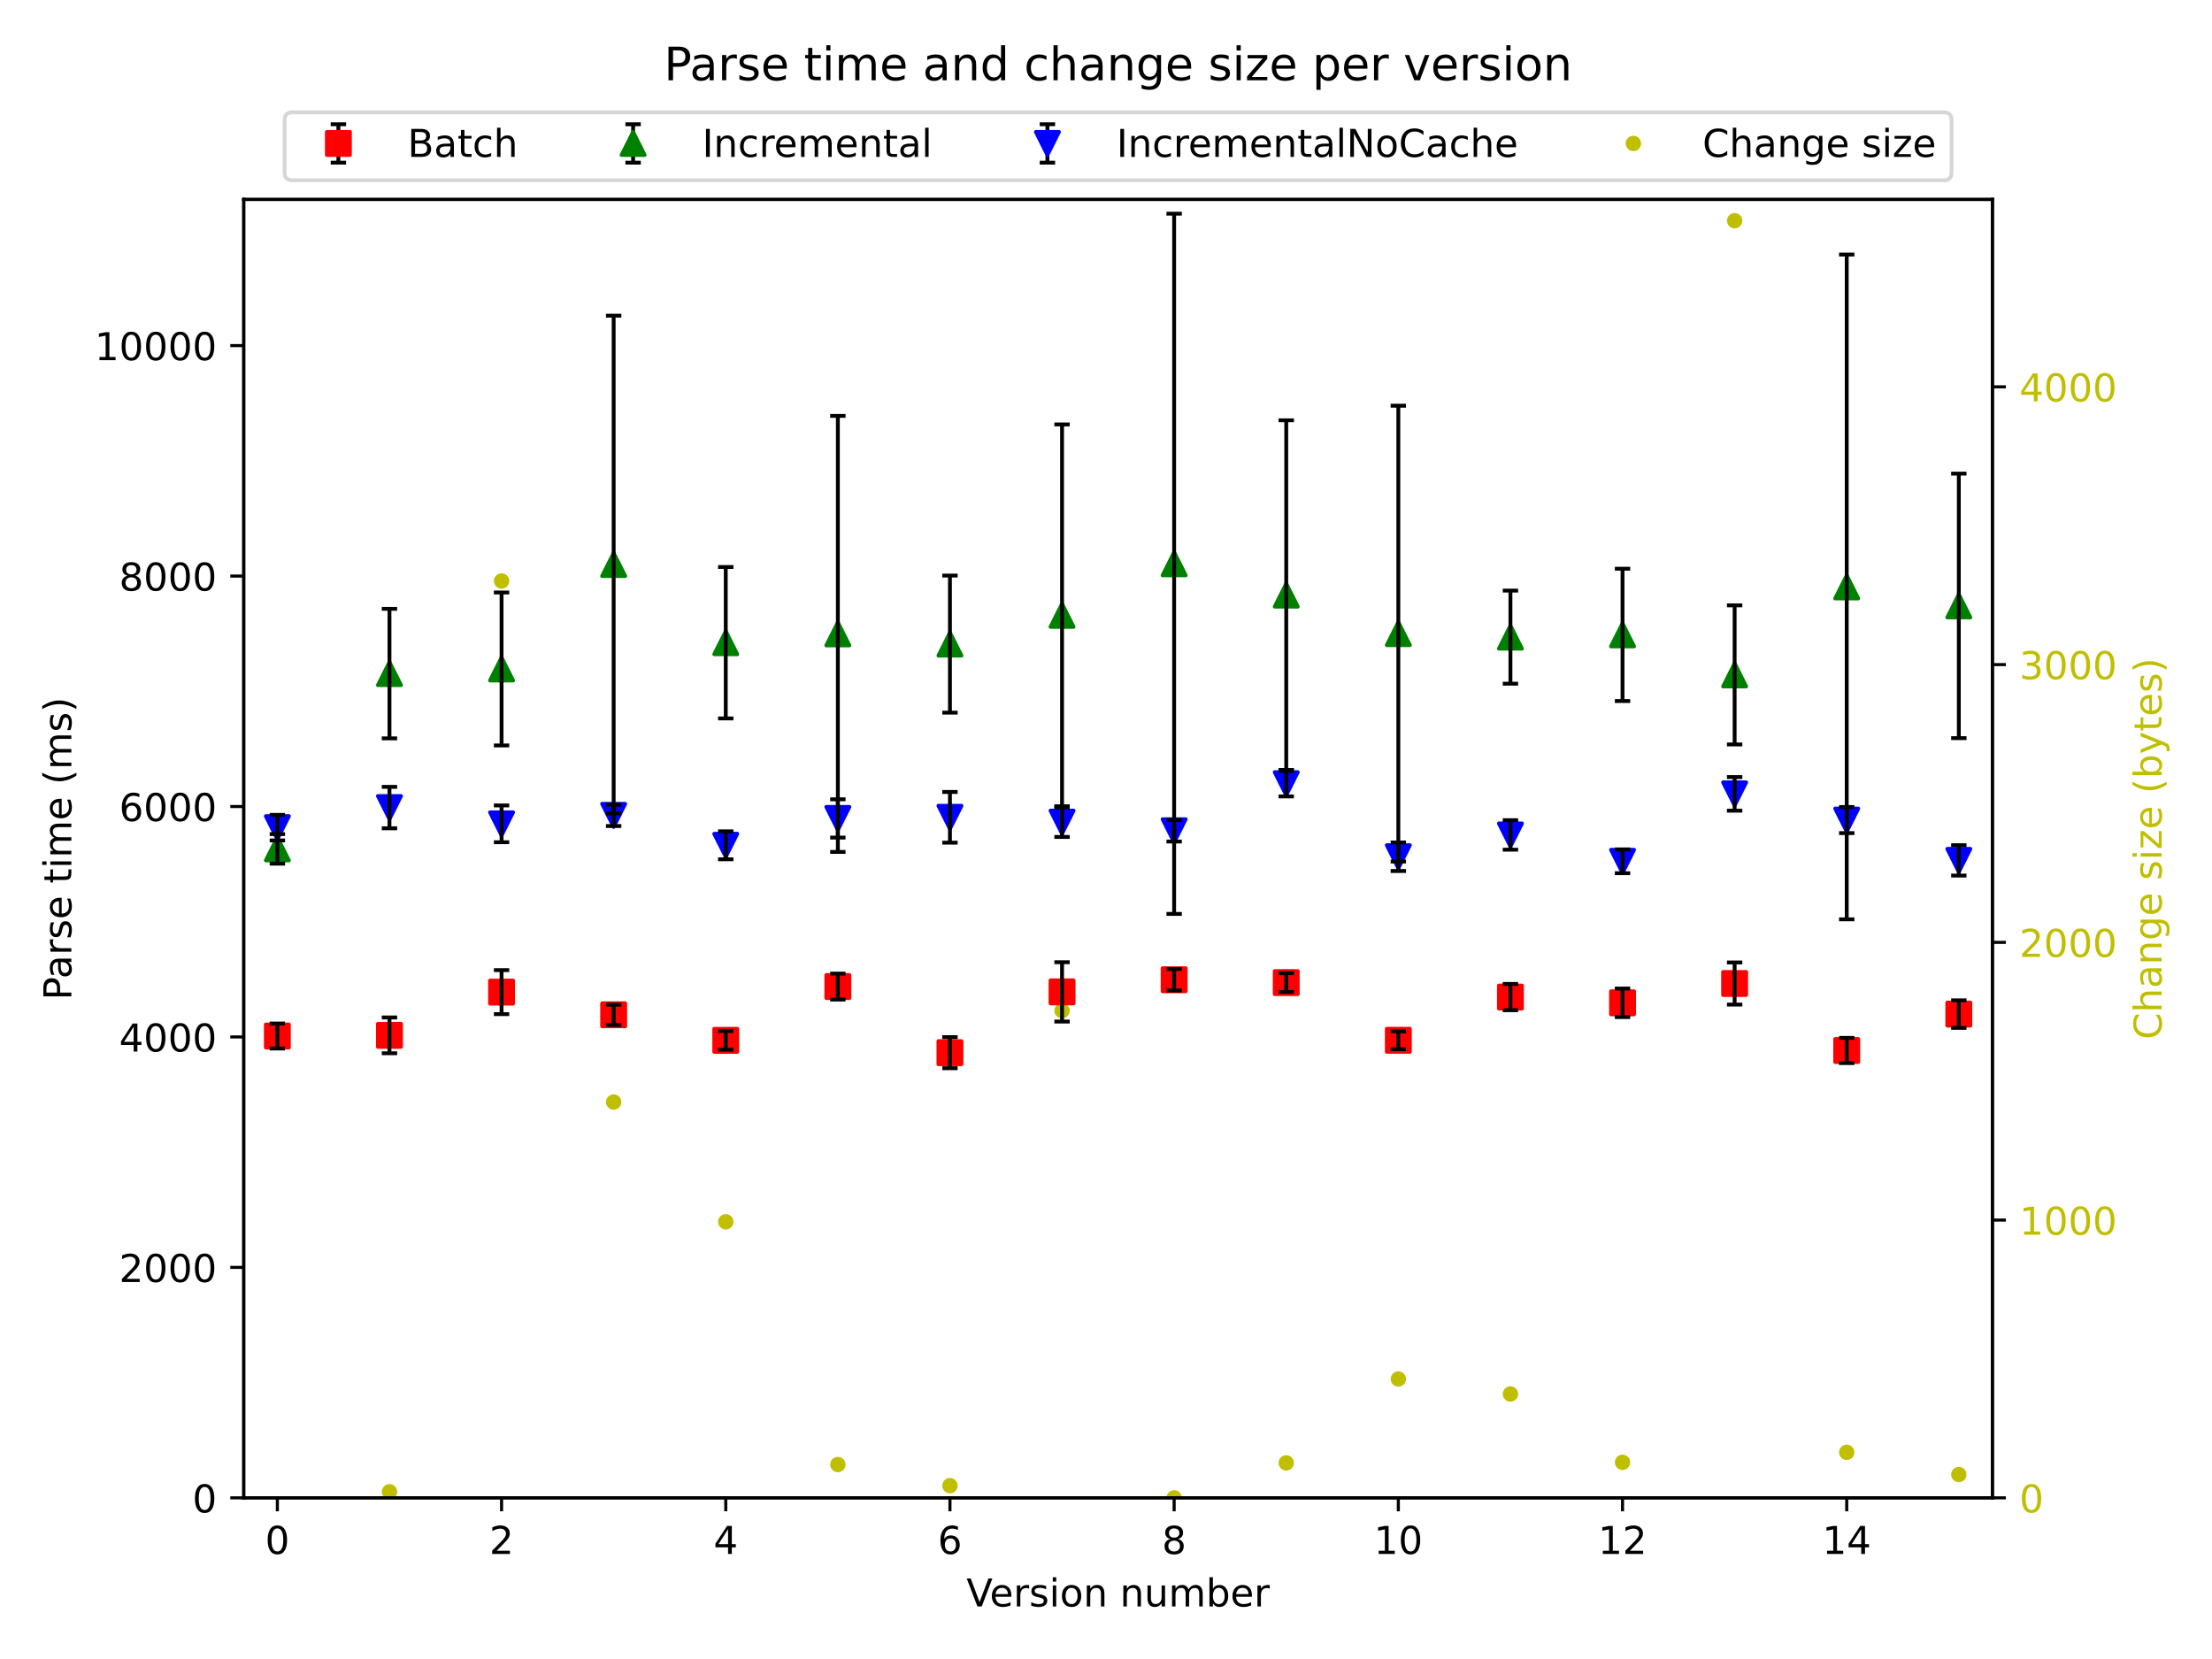 <?xml version="1.0" encoding="utf-8" standalone="no"?>
<!DOCTYPE svg PUBLIC "-//W3C//DTD SVG 1.1//EN"
  "http://www.w3.org/Graphics/SVG/1.1/DTD/svg11.dtd">
<!-- Created with matplotlib (https://matplotlib.org/) -->
<svg height="432pt" version="1.1" viewBox="0 0 576 432" width="576pt" xmlns="http://www.w3.org/2000/svg" xmlns:xlink="http://www.w3.org/1999/xlink">
 <defs>
  <style type="text/css">*{stroke-linecap:butt;stroke-linejoin:round;}</style>
 </defs>
 <g id="figure_1">
  <g id="patch_1">
   <path d="M 0 432 
L 576 432 
L 576 0 
L 0 0 
z
" style="fill:#ffffff;"/>
  </g>
  <g id="axes_1">
   <g id="matplotlib.axis_1">
    <g id="ytick_1">
     <g id="line2d_1">
      <defs>
       <path d="M 0 0 
L 3.5 0 
" id="m8b93a24fbb" style="stroke:#000000;stroke-width:0.8;"/>
      </defs>
      <g>
       <use style="stroke:#000000;stroke-width:0.8;" x="518.83" xlink:href="#m8b93a24fbb" y="390.04"/>
      </g>
     </g>
     <g id="text_1">
      <!-- 0 -->
      <g style="fill:#bfbf00;" transform="translate(525.83 393.839)scale(0.1 -0.1)">
       <defs>
        <path d="M 31.781 66.406 
Q 24.172 66.406 20.328 58.906 
Q 16.5 51.422 16.5 36.375 
Q 16.5 21.391 20.328 13.891 
Q 24.172 6.391 31.781 6.391 
Q 39.453 6.391 43.281 13.891 
Q 47.125 21.391 47.125 36.375 
Q 47.125 51.422 43.281 58.906 
Q 39.453 66.406 31.781 66.406 
z
M 31.781 74.219 
Q 44.047 74.219 50.516 64.516 
Q 56.984 54.828 56.984 36.375 
Q 56.984 17.969 50.516 8.266 
Q 44.047 -1.422 31.781 -1.422 
Q 19.531 -1.422 13.062 8.266 
Q 6.594 17.969 6.594 36.375 
Q 6.594 54.828 13.062 64.516 
Q 19.531 74.219 31.781 74.219 
z
" id="DejaVuSans-48"/>
       </defs>
       <use xlink:href="#DejaVuSans-48"/>
      </g>
     </g>
    </g>
    <g id="ytick_2">
     <g id="line2d_2">
      <g>
       <use style="stroke:#000000;stroke-width:0.8;" x="518.83" xlink:href="#m8b93a24fbb" y="317.713"/>
      </g>
     </g>
     <g id="text_2">
      <!-- 1000 -->
      <g style="fill:#bfbf00;" transform="translate(525.83 321.512)scale(0.1 -0.1)">
       <defs>
        <path d="M 12.406 8.297 
L 28.516 8.297 
L 28.516 63.922 
L 10.984 60.406 
L 10.984 69.391 
L 28.422 72.906 
L 38.281 72.906 
L 38.281 8.297 
L 54.391 8.297 
L 54.391 0 
L 12.406 0 
z
" id="DejaVuSans-49"/>
       </defs>
       <use xlink:href="#DejaVuSans-49"/>
       <use x="63.623" xlink:href="#DejaVuSans-48"/>
       <use x="127.246" xlink:href="#DejaVuSans-48"/>
       <use x="190.869" xlink:href="#DejaVuSans-48"/>
      </g>
     </g>
    </g>
    <g id="ytick_3">
     <g id="line2d_3">
      <g>
       <use style="stroke:#000000;stroke-width:0.8;" x="518.83" xlink:href="#m8b93a24fbb" y="245.385"/>
      </g>
     </g>
     <g id="text_3">
      <!-- 2000 -->
      <g style="fill:#bfbf00;" transform="translate(525.83 249.184)scale(0.1 -0.1)">
       <defs>
        <path d="M 19.188 8.297 
L 53.609 8.297 
L 53.609 0 
L 7.328 0 
L 7.328 8.297 
Q 12.938 14.109 22.625 23.891 
Q 32.328 33.688 34.812 36.531 
Q 39.547 41.844 41.422 45.531 
Q 43.312 49.219 43.312 52.781 
Q 43.312 58.594 39.234 62.25 
Q 35.156 65.922 28.609 65.922 
Q 23.969 65.922 18.812 64.312 
Q 13.672 62.703 7.812 59.422 
L 7.812 69.391 
Q 13.766 71.781 18.938 73 
Q 24.125 74.219 28.422 74.219 
Q 39.75 74.219 46.484 68.547 
Q 53.219 62.891 53.219 53.422 
Q 53.219 48.922 51.531 44.891 
Q 49.859 40.875 45.406 35.406 
Q 44.188 33.984 37.641 27.219 
Q 31.109 20.453 19.188 8.297 
z
" id="DejaVuSans-50"/>
       </defs>
       <use xlink:href="#DejaVuSans-50"/>
       <use x="63.623" xlink:href="#DejaVuSans-48"/>
       <use x="127.246" xlink:href="#DejaVuSans-48"/>
       <use x="190.869" xlink:href="#DejaVuSans-48"/>
      </g>
     </g>
    </g>
    <g id="ytick_4">
     <g id="line2d_4">
      <g>
       <use style="stroke:#000000;stroke-width:0.8;" x="518.83" xlink:href="#m8b93a24fbb" y="173.058"/>
      </g>
     </g>
     <g id="text_4">
      <!-- 3000 -->
      <g style="fill:#bfbf00;" transform="translate(525.83 176.857)scale(0.1 -0.1)">
       <defs>
        <path d="M 40.578 39.312 
Q 47.656 37.797 51.625 33 
Q 55.609 28.219 55.609 21.188 
Q 55.609 10.406 48.188 4.484 
Q 40.766 -1.422 27.094 -1.422 
Q 22.516 -1.422 17.656 -0.516 
Q 12.797 0.391 7.625 2.203 
L 7.625 11.719 
Q 11.719 9.328 16.594 8.109 
Q 21.484 6.891 26.812 6.891 
Q 36.078 6.891 40.938 10.547 
Q 45.797 14.203 45.797 21.188 
Q 45.797 27.641 41.281 31.266 
Q 36.766 34.906 28.719 34.906 
L 20.219 34.906 
L 20.219 43.016 
L 29.109 43.016 
Q 36.375 43.016 40.234 45.922 
Q 44.094 48.828 44.094 54.297 
Q 44.094 59.906 40.109 62.906 
Q 36.141 65.922 28.719 65.922 
Q 24.656 65.922 20.016 65.031 
Q 15.375 64.156 9.812 62.312 
L 9.812 71.094 
Q 15.438 72.656 20.344 73.438 
Q 25.25 74.219 29.594 74.219 
Q 40.828 74.219 47.359 69.109 
Q 53.906 64.016 53.906 55.328 
Q 53.906 49.266 50.438 45.094 
Q 46.969 40.922 40.578 39.312 
z
" id="DejaVuSans-51"/>
       </defs>
       <use xlink:href="#DejaVuSans-51"/>
       <use x="63.623" xlink:href="#DejaVuSans-48"/>
       <use x="127.246" xlink:href="#DejaVuSans-48"/>
       <use x="190.869" xlink:href="#DejaVuSans-48"/>
      </g>
     </g>
    </g>
    <g id="ytick_5">
     <g id="line2d_5">
      <g>
       <use style="stroke:#000000;stroke-width:0.8;" x="518.83" xlink:href="#m8b93a24fbb" y="100.73"/>
      </g>
     </g>
     <g id="text_5">
      <!-- 4000 -->
      <g style="fill:#bfbf00;" transform="translate(525.83 104.53)scale(0.1 -0.1)">
       <defs>
        <path d="M 37.797 64.312 
L 12.891 25.391 
L 37.797 25.391 
z
M 35.203 72.906 
L 47.609 72.906 
L 47.609 25.391 
L 58.016 25.391 
L 58.016 17.188 
L 47.609 17.188 
L 47.609 0 
L 37.797 0 
L 37.797 17.188 
L 4.891 17.188 
L 4.891 26.703 
z
" id="DejaVuSans-52"/>
       </defs>
       <use xlink:href="#DejaVuSans-52"/>
       <use x="63.623" xlink:href="#DejaVuSans-48"/>
       <use x="127.246" xlink:href="#DejaVuSans-48"/>
       <use x="190.869" xlink:href="#DejaVuSans-48"/>
      </g>
     </g>
    </g>
    <g id="text_6">
     <!-- Change size (bytes) -->
     <g style="fill:#bfbf00;" transform="translate(562.878 270.681)rotate(-90)scale(0.1 -0.1)">
      <defs>
       <path d="M 64.406 67.281 
L 64.406 56.891 
Q 59.422 61.531 53.781 63.812 
Q 48.141 66.109 41.797 66.109 
Q 29.297 66.109 22.656 58.469 
Q 16.016 50.828 16.016 36.375 
Q 16.016 21.969 22.656 14.328 
Q 29.297 6.688 41.797 6.688 
Q 48.141 6.688 53.781 8.984 
Q 59.422 11.281 64.406 15.922 
L 64.406 5.609 
Q 59.234 2.094 53.438 0.328 
Q 47.656 -1.422 41.219 -1.422 
Q 24.656 -1.422 15.125 8.703 
Q 5.609 18.844 5.609 36.375 
Q 5.609 53.953 15.125 64.078 
Q 24.656 74.219 41.219 74.219 
Q 47.75 74.219 53.531 72.484 
Q 59.328 70.75 64.406 67.281 
z
" id="DejaVuSans-67"/>
       <path d="M 54.891 33.016 
L 54.891 0 
L 45.906 0 
L 45.906 32.719 
Q 45.906 40.484 42.875 44.328 
Q 39.844 48.188 33.797 48.188 
Q 26.516 48.188 22.312 43.547 
Q 18.109 38.922 18.109 30.906 
L 18.109 0 
L 9.078 0 
L 9.078 75.984 
L 18.109 75.984 
L 18.109 46.188 
Q 21.344 51.125 25.703 53.562 
Q 30.078 56 35.797 56 
Q 45.219 56 50.047 50.172 
Q 54.891 44.344 54.891 33.016 
z
" id="DejaVuSans-104"/>
       <path d="M 34.281 27.484 
Q 23.391 27.484 19.188 25 
Q 14.984 22.516 14.984 16.5 
Q 14.984 11.719 18.141 8.906 
Q 21.297 6.109 26.703 6.109 
Q 34.188 6.109 38.703 11.406 
Q 43.219 16.703 43.219 25.484 
L 43.219 27.484 
z
M 52.203 31.203 
L 52.203 0 
L 43.219 0 
L 43.219 8.297 
Q 40.141 3.328 35.547 0.953 
Q 30.953 -1.422 24.312 -1.422 
Q 15.922 -1.422 10.953 3.297 
Q 6 8.016 6 15.922 
Q 6 25.141 12.172 29.828 
Q 18.359 34.516 30.609 34.516 
L 43.219 34.516 
L 43.219 35.406 
Q 43.219 41.609 39.141 45 
Q 35.062 48.391 27.688 48.391 
Q 23 48.391 18.547 47.266 
Q 14.109 46.141 10.016 43.891 
L 10.016 52.203 
Q 14.938 54.109 19.578 55.047 
Q 24.219 56 28.609 56 
Q 40.484 56 46.344 49.844 
Q 52.203 43.703 52.203 31.203 
z
" id="DejaVuSans-97"/>
       <path d="M 54.891 33.016 
L 54.891 0 
L 45.906 0 
L 45.906 32.719 
Q 45.906 40.484 42.875 44.328 
Q 39.844 48.188 33.797 48.188 
Q 26.516 48.188 22.312 43.547 
Q 18.109 38.922 18.109 30.906 
L 18.109 0 
L 9.078 0 
L 9.078 54.688 
L 18.109 54.688 
L 18.109 46.188 
Q 21.344 51.125 25.703 53.562 
Q 30.078 56 35.797 56 
Q 45.219 56 50.047 50.172 
Q 54.891 44.344 54.891 33.016 
z
" id="DejaVuSans-110"/>
       <path d="M 45.406 27.984 
Q 45.406 37.75 41.375 43.109 
Q 37.359 48.484 30.078 48.484 
Q 22.859 48.484 18.828 43.109 
Q 14.797 37.75 14.797 27.984 
Q 14.797 18.266 18.828 12.891 
Q 22.859 7.516 30.078 7.516 
Q 37.359 7.516 41.375 12.891 
Q 45.406 18.266 45.406 27.984 
z
M 54.391 6.781 
Q 54.391 -7.172 48.188 -13.984 
Q 42 -20.797 29.203 -20.797 
Q 24.469 -20.797 20.266 -20.094 
Q 16.062 -19.391 12.109 -17.922 
L 12.109 -9.188 
Q 16.062 -11.328 19.922 -12.344 
Q 23.781 -13.375 27.781 -13.375 
Q 36.625 -13.375 41.016 -8.766 
Q 45.406 -4.156 45.406 5.172 
L 45.406 9.625 
Q 42.625 4.781 38.281 2.391 
Q 33.938 0 27.875 0 
Q 17.828 0 11.672 7.656 
Q 5.516 15.328 5.516 27.984 
Q 5.516 40.672 11.672 48.328 
Q 17.828 56 27.875 56 
Q 33.938 56 38.281 53.609 
Q 42.625 51.219 45.406 46.391 
L 45.406 54.688 
L 54.391 54.688 
z
" id="DejaVuSans-103"/>
       <path d="M 56.203 29.594 
L 56.203 25.203 
L 14.891 25.203 
Q 15.484 15.922 20.484 11.062 
Q 25.484 6.203 34.422 6.203 
Q 39.594 6.203 44.453 7.469 
Q 49.312 8.734 54.109 11.281 
L 54.109 2.781 
Q 49.266 0.734 44.188 -0.344 
Q 39.109 -1.422 33.891 -1.422 
Q 20.797 -1.422 13.156 6.188 
Q 5.516 13.812 5.516 26.812 
Q 5.516 40.234 12.766 48.109 
Q 20.016 56 32.328 56 
Q 43.359 56 49.781 48.891 
Q 56.203 41.797 56.203 29.594 
z
M 47.219 32.234 
Q 47.125 39.594 43.094 43.984 
Q 39.062 48.391 32.422 48.391 
Q 24.906 48.391 20.391 44.141 
Q 15.875 39.891 15.188 32.172 
z
" id="DejaVuSans-101"/>
       <path id="DejaVuSans-32"/>
       <path d="M 44.281 53.078 
L 44.281 44.578 
Q 40.484 46.531 36.375 47.5 
Q 32.281 48.484 27.875 48.484 
Q 21.188 48.484 17.844 46.438 
Q 14.5 44.391 14.5 40.281 
Q 14.5 37.156 16.891 35.375 
Q 19.281 33.594 26.516 31.984 
L 29.594 31.297 
Q 39.156 29.25 43.188 25.516 
Q 47.219 21.781 47.219 15.094 
Q 47.219 7.469 41.188 3.016 
Q 35.156 -1.422 24.609 -1.422 
Q 20.219 -1.422 15.453 -0.562 
Q 10.688 0.297 5.422 2 
L 5.422 11.281 
Q 10.406 8.688 15.234 7.391 
Q 20.062 6.109 24.812 6.109 
Q 31.156 6.109 34.562 8.281 
Q 37.984 10.453 37.984 14.406 
Q 37.984 18.062 35.516 20.016 
Q 33.062 21.969 24.703 23.781 
L 21.578 24.516 
Q 13.234 26.266 9.516 29.906 
Q 5.812 33.547 5.812 39.891 
Q 5.812 47.609 11.281 51.797 
Q 16.75 56 26.812 56 
Q 31.781 56 36.172 55.266 
Q 40.578 54.547 44.281 53.078 
z
" id="DejaVuSans-115"/>
       <path d="M 9.422 54.688 
L 18.406 54.688 
L 18.406 0 
L 9.422 0 
z
M 9.422 75.984 
L 18.406 75.984 
L 18.406 64.594 
L 9.422 64.594 
z
" id="DejaVuSans-105"/>
       <path d="M 5.516 54.688 
L 48.188 54.688 
L 48.188 46.484 
L 14.406 7.172 
L 48.188 7.172 
L 48.188 0 
L 4.297 0 
L 4.297 8.203 
L 38.094 47.516 
L 5.516 47.516 
z
" id="DejaVuSans-122"/>
       <path d="M 31 75.875 
Q 24.469 64.656 21.281 53.656 
Q 18.109 42.672 18.109 31.391 
Q 18.109 20.125 21.312 9.062 
Q 24.516 -2 31 -13.188 
L 23.188 -13.188 
Q 15.875 -1.703 12.234 9.375 
Q 8.594 20.453 8.594 31.391 
Q 8.594 42.281 12.203 53.312 
Q 15.828 64.359 23.188 75.875 
z
" id="DejaVuSans-40"/>
       <path d="M 48.688 27.297 
Q 48.688 37.203 44.609 42.844 
Q 40.531 48.484 33.406 48.484 
Q 26.266 48.484 22.188 42.844 
Q 18.109 37.203 18.109 27.297 
Q 18.109 17.391 22.188 11.75 
Q 26.266 6.109 33.406 6.109 
Q 40.531 6.109 44.609 11.75 
Q 48.688 17.391 48.688 27.297 
z
M 18.109 46.391 
Q 20.953 51.266 25.266 53.625 
Q 29.594 56 35.594 56 
Q 45.562 56 51.781 48.094 
Q 58.016 40.188 58.016 27.297 
Q 58.016 14.406 51.781 6.484 
Q 45.562 -1.422 35.594 -1.422 
Q 29.594 -1.422 25.266 0.953 
Q 20.953 3.328 18.109 8.203 
L 18.109 0 
L 9.078 0 
L 9.078 75.984 
L 18.109 75.984 
z
" id="DejaVuSans-98"/>
       <path d="M 32.172 -5.078 
Q 28.375 -14.844 24.75 -17.812 
Q 21.141 -20.797 15.094 -20.797 
L 7.906 -20.797 
L 7.906 -13.281 
L 13.188 -13.281 
Q 16.891 -13.281 18.938 -11.516 
Q 21 -9.766 23.484 -3.219 
L 25.094 0.875 
L 2.984 54.688 
L 12.5 54.688 
L 29.594 11.922 
L 46.688 54.688 
L 56.203 54.688 
z
" id="DejaVuSans-121"/>
       <path d="M 18.312 70.219 
L 18.312 54.688 
L 36.812 54.688 
L 36.812 47.703 
L 18.312 47.703 
L 18.312 18.016 
Q 18.312 11.328 20.141 9.422 
Q 21.969 7.516 27.594 7.516 
L 36.812 7.516 
L 36.812 0 
L 27.594 0 
Q 17.188 0 13.234 3.875 
Q 9.281 7.766 9.281 18.016 
L 9.281 47.703 
L 2.688 47.703 
L 2.688 54.688 
L 9.281 54.688 
L 9.281 70.219 
z
" id="DejaVuSans-116"/>
       <path d="M 8.016 75.875 
L 15.828 75.875 
Q 23.141 64.359 26.781 53.312 
Q 30.422 42.281 30.422 31.391 
Q 30.422 20.453 26.781 9.375 
Q 23.141 -1.703 15.828 -13.188 
L 8.016 -13.188 
Q 14.5 -2 17.703 9.062 
Q 20.906 20.125 20.906 31.391 
Q 20.906 42.672 17.703 53.656 
Q 14.5 64.656 8.016 75.875 
z
" id="DejaVuSans-41"/>
      </defs>
      <use xlink:href="#DejaVuSans-67"/>
      <use x="69.824" xlink:href="#DejaVuSans-104"/>
      <use x="133.203" xlink:href="#DejaVuSans-97"/>
      <use x="194.482" xlink:href="#DejaVuSans-110"/>
      <use x="257.861" xlink:href="#DejaVuSans-103"/>
      <use x="321.338" xlink:href="#DejaVuSans-101"/>
      <use x="382.861" xlink:href="#DejaVuSans-32"/>
      <use x="414.648" xlink:href="#DejaVuSans-115"/>
      <use x="466.748" xlink:href="#DejaVuSans-105"/>
      <use x="494.531" xlink:href="#DejaVuSans-122"/>
      <use x="547.021" xlink:href="#DejaVuSans-101"/>
      <use x="608.545" xlink:href="#DejaVuSans-32"/>
      <use x="640.332" xlink:href="#DejaVuSans-40"/>
      <use x="679.346" xlink:href="#DejaVuSans-98"/>
      <use x="742.822" xlink:href="#DejaVuSans-121"/>
      <use x="802.002" xlink:href="#DejaVuSans-116"/>
      <use x="841.211" xlink:href="#DejaVuSans-101"/>
      <use x="902.734" xlink:href="#DejaVuSans-115"/>
      <use x="954.834" xlink:href="#DejaVuSans-41"/>
     </g>
    </g>
   </g>
   <g id="line2d_6">
    <defs>
     <path d="M 0 1.5 
C 0.398 1.5 0.779 1.342 1.061 1.061 
C 1.342 0.779 1.5 0.398 1.5 0 
C 1.5 -0.398 1.342 -0.779 1.061 -1.061 
C 0.779 -1.342 0.398 -1.5 0 -1.5 
C -0.398 -1.5 -0.779 -1.342 -1.061 -1.061 
C -1.342 -0.779 -1.5 -0.398 -1.5 0 
C -1.5 0.398 -1.342 0.779 -1.061 1.061 
C -0.779 1.342 -0.398 1.5 0 1.5 
z
" id="m16c8e2186a" style="stroke:#bfbf00;"/>
    </defs>
    <g clip-path="url(#p65066a7bbc)">
     <use style="fill:#bfbf00;stroke:#bfbf00;" x="101.417" xlink:href="#m16c8e2186a" y="388.449"/>
     <use style="fill:#bfbf00;stroke:#bfbf00;" x="130.606" xlink:href="#m16c8e2186a" y="151.287"/>
     <use style="fill:#bfbf00;stroke:#bfbf00;" x="159.796" xlink:href="#m16c8e2186a" y="286.973"/>
     <use style="fill:#bfbf00;stroke:#bfbf00;" x="188.986" xlink:href="#m16c8e2186a" y="318.147"/>
     <use style="fill:#bfbf00;stroke:#bfbf00;" x="218.176" xlink:href="#m16c8e2186a" y="381.361"/>
     <use style="fill:#bfbf00;stroke:#bfbf00;" x="247.365" xlink:href="#m16c8e2186a" y="386.858"/>
     <use style="fill:#bfbf00;stroke:#bfbf00;" x="276.555" xlink:href="#m16c8e2186a" y="263.178"/>
     <use style="fill:#bfbf00;stroke:#bfbf00;" x="305.745" xlink:href="#m16c8e2186a" y="390.04"/>
     <use style="fill:#bfbf00;stroke:#bfbf00;" x="334.935" xlink:href="#m16c8e2186a" y="380.927"/>
     <use style="fill:#bfbf00;stroke:#bfbf00;" x="364.124" xlink:href="#m16c8e2186a" y="359.084"/>
     <use style="fill:#bfbf00;stroke:#bfbf00;" x="393.314" xlink:href="#m16c8e2186a" y="362.99"/>
     <use style="fill:#bfbf00;stroke:#bfbf00;" x="422.504" xlink:href="#m16c8e2186a" y="380.782"/>
     <use style="fill:#bfbf00;stroke:#bfbf00;" x="451.694" xlink:href="#m16c8e2186a" y="57.479"/>
     <use style="fill:#bfbf00;stroke:#bfbf00;" x="480.883" xlink:href="#m16c8e2186a" y="378.178"/>
     <use style="fill:#bfbf00;stroke:#bfbf00;" x="510.073" xlink:href="#m16c8e2186a" y="383.964"/>
    </g>
   </g>
   <g id="patch_2">
    <path d="M 63.47 390.04 
L 63.47 51.936 
" style="fill:none;stroke:#000000;stroke-linecap:square;stroke-linejoin:miter;stroke-width:0.8;"/>
   </g>
   <g id="patch_3">
    <path d="M 518.83 390.04 
L 518.83 51.936 
" style="fill:none;stroke:#000000;stroke-linecap:square;stroke-linejoin:miter;stroke-width:0.8;"/>
   </g>
   <g id="patch_4">
    <path d="M 63.47 390.04 
L 518.83 390.04 
" style="fill:none;stroke:#000000;stroke-linecap:square;stroke-linejoin:miter;stroke-width:0.8;"/>
   </g>
   <g id="patch_5">
    <path d="M 63.47 51.936 
L 518.83 51.936 
" style="fill:none;stroke:#000000;stroke-linecap:square;stroke-linejoin:miter;stroke-width:0.8;"/>
   </g>
   <g id="legend_1">
    <g id="patch_6">
     <path d="M 76.117 46.936 
L 506.183 46.936 
Q 508.183 46.936 508.183 44.936 
L 508.183 31.258 
Q 508.183 29.258 506.183 29.258 
L 76.117 29.258 
Q 74.117 29.258 74.117 31.258 
L 74.117 44.936 
Q 74.117 46.936 76.117 46.936 
z
" style="fill:#ffffff;opacity:0.8;stroke:#cccccc;stroke-linejoin:miter;"/>
    </g>
    <g id="LineCollection_1">
     <path d="M 88.117 42.356 
L 88.117 32.356 
" style="fill:none;stroke:#000000;"/>
    </g>
    <g id="line2d_7">
     <defs>
      <path d="M 2 0 
L -2 -0 
" id="m64bf04337b" style="stroke:#000000;"/>
     </defs>
     <g>
      <use style="stroke:#000000;" x="88.117" xlink:href="#m64bf04337b" y="42.356"/>
     </g>
    </g>
    <g id="line2d_8">
     <g>
      <use style="stroke:#000000;" x="88.117" xlink:href="#m64bf04337b" y="32.356"/>
     </g>
    </g>
    <g id="line2d_9"/>
    <g id="line2d_10">
     <defs>
      <path d="M -3 3 
L 3 3 
L 3 -3 
L -3 -3 
z
" id="me3a8fdb50b" style="stroke:#ff0000;stroke-linejoin:miter;"/>
     </defs>
     <g>
      <use style="fill:#ff0000;stroke:#ff0000;stroke-linejoin:miter;" x="88.117" xlink:href="#me3a8fdb50b" y="37.356"/>
     </g>
    </g>
    <g id="text_7">
     <!-- Batch -->
     <g transform="translate(106.117 40.856)scale(0.1 -0.1)">
      <defs>
       <path d="M 19.672 34.812 
L 19.672 8.109 
L 35.5 8.109 
Q 43.453 8.109 47.281 11.406 
Q 51.125 14.703 51.125 21.484 
Q 51.125 28.328 47.281 31.562 
Q 43.453 34.812 35.5 34.812 
z
M 19.672 64.797 
L 19.672 42.828 
L 34.281 42.828 
Q 41.5 42.828 45.031 45.531 
Q 48.578 48.25 48.578 53.812 
Q 48.578 59.328 45.031 62.062 
Q 41.5 64.797 34.281 64.797 
z
M 9.812 72.906 
L 35.016 72.906 
Q 46.297 72.906 52.391 68.219 
Q 58.5 63.531 58.5 54.891 
Q 58.5 48.188 55.375 44.234 
Q 52.25 40.281 46.188 39.312 
Q 53.469 37.75 57.5 32.781 
Q 61.531 27.828 61.531 20.406 
Q 61.531 10.641 54.891 5.312 
Q 48.25 0 35.984 0 
L 9.812 0 
z
" id="DejaVuSans-66"/>
       <path d="M 48.781 52.594 
L 48.781 44.188 
Q 44.969 46.297 41.141 47.344 
Q 37.312 48.391 33.406 48.391 
Q 24.656 48.391 19.812 42.844 
Q 14.984 37.312 14.984 27.297 
Q 14.984 17.281 19.812 11.734 
Q 24.656 6.203 33.406 6.203 
Q 37.312 6.203 41.141 7.25 
Q 44.969 8.297 48.781 10.406 
L 48.781 2.094 
Q 45.016 0.344 40.984 -0.531 
Q 36.969 -1.422 32.422 -1.422 
Q 20.062 -1.422 12.781 6.344 
Q 5.516 14.109 5.516 27.297 
Q 5.516 40.672 12.859 48.328 
Q 20.219 56 33.016 56 
Q 37.156 56 41.109 55.141 
Q 45.062 54.297 48.781 52.594 
z
" id="DejaVuSans-99"/>
      </defs>
      <use xlink:href="#DejaVuSans-66"/>
      <use x="68.604" xlink:href="#DejaVuSans-97"/>
      <use x="129.883" xlink:href="#DejaVuSans-116"/>
      <use x="169.092" xlink:href="#DejaVuSans-99"/>
      <use x="224.072" xlink:href="#DejaVuSans-104"/>
     </g>
    </g>
    <g id="LineCollection_2">
     <path d="M 164.863 42.356 
L 164.863 32.356 
" style="fill:none;stroke:#000000;"/>
    </g>
    <g id="line2d_11">
     <g>
      <use style="stroke:#000000;" x="164.863" xlink:href="#m64bf04337b" y="42.356"/>
     </g>
    </g>
    <g id="line2d_12">
     <g>
      <use style="stroke:#000000;" x="164.863" xlink:href="#m64bf04337b" y="32.356"/>
     </g>
    </g>
    <g id="line2d_13"/>
    <g id="line2d_14">
     <defs>
      <path d="M 0 -3 
L -3 3 
L 3 3 
z
" id="mb17969a6ca" style="stroke:#008000;stroke-linejoin:miter;"/>
     </defs>
     <g>
      <use style="fill:#008000;stroke:#008000;stroke-linejoin:miter;" x="164.863" xlink:href="#mb17969a6ca" y="37.356"/>
     </g>
    </g>
    <g id="text_8">
     <!-- Incremental -->
     <g transform="translate(182.863 40.856)scale(0.1 -0.1)">
      <defs>
       <path d="M 9.812 72.906 
L 19.672 72.906 
L 19.672 0 
L 9.812 0 
z
" id="DejaVuSans-73"/>
       <path d="M 41.109 46.297 
Q 39.594 47.172 37.812 47.578 
Q 36.031 48 33.891 48 
Q 26.266 48 22.188 43.047 
Q 18.109 38.094 18.109 28.812 
L 18.109 0 
L 9.078 0 
L 9.078 54.688 
L 18.109 54.688 
L 18.109 46.188 
Q 20.953 51.172 25.484 53.578 
Q 30.031 56 36.531 56 
Q 37.453 56 38.578 55.875 
Q 39.703 55.766 41.062 55.516 
z
" id="DejaVuSans-114"/>
       <path d="M 52 44.188 
Q 55.375 50.25 60.062 53.125 
Q 64.75 56 71.094 56 
Q 79.641 56 84.281 50.016 
Q 88.922 44.047 88.922 33.016 
L 88.922 0 
L 79.891 0 
L 79.891 32.719 
Q 79.891 40.578 77.094 44.375 
Q 74.312 48.188 68.609 48.188 
Q 61.625 48.188 57.562 43.547 
Q 53.516 38.922 53.516 30.906 
L 53.516 0 
L 44.484 0 
L 44.484 32.719 
Q 44.484 40.625 41.703 44.406 
Q 38.922 48.188 33.109 48.188 
Q 26.219 48.188 22.156 43.531 
Q 18.109 38.875 18.109 30.906 
L 18.109 0 
L 9.078 0 
L 9.078 54.688 
L 18.109 54.688 
L 18.109 46.188 
Q 21.188 51.219 25.484 53.609 
Q 29.781 56 35.688 56 
Q 41.656 56 45.828 52.969 
Q 50 49.953 52 44.188 
z
" id="DejaVuSans-109"/>
       <path d="M 9.422 75.984 
L 18.406 75.984 
L 18.406 0 
L 9.422 0 
z
" id="DejaVuSans-108"/>
      </defs>
      <use xlink:href="#DejaVuSans-73"/>
      <use x="29.492" xlink:href="#DejaVuSans-110"/>
      <use x="92.871" xlink:href="#DejaVuSans-99"/>
      <use x="147.852" xlink:href="#DejaVuSans-114"/>
      <use x="186.715" xlink:href="#DejaVuSans-101"/>
      <use x="248.238" xlink:href="#DejaVuSans-109"/>
      <use x="345.65" xlink:href="#DejaVuSans-101"/>
      <use x="407.174" xlink:href="#DejaVuSans-110"/>
      <use x="470.553" xlink:href="#DejaVuSans-116"/>
      <use x="509.762" xlink:href="#DejaVuSans-97"/>
      <use x="571.041" xlink:href="#DejaVuSans-108"/>
     </g>
    </g>
    <g id="LineCollection_3">
     <path d="M 272.745 42.356 
L 272.745 32.356 
" style="fill:none;stroke:#000000;"/>
    </g>
    <g id="line2d_15">
     <g>
      <use style="stroke:#000000;" x="272.745" xlink:href="#m64bf04337b" y="42.356"/>
     </g>
    </g>
    <g id="line2d_16">
     <g>
      <use style="stroke:#000000;" x="272.745" xlink:href="#m64bf04337b" y="32.356"/>
     </g>
    </g>
    <g id="line2d_17"/>
    <g id="line2d_18">
     <defs>
      <path d="M -0 3 
L 3 -3 
L -3 -3 
z
" id="md6872ba38b" style="stroke:#0000ff;stroke-linejoin:miter;"/>
     </defs>
     <g>
      <use style="fill:#0000ff;stroke:#0000ff;stroke-linejoin:miter;" x="272.745" xlink:href="#md6872ba38b" y="37.356"/>
     </g>
    </g>
    <g id="text_9">
     <!-- IncrementalNoCache -->
     <g transform="translate(290.745 40.856)scale(0.1 -0.1)">
      <defs>
       <path d="M 9.812 72.906 
L 23.094 72.906 
L 55.422 11.922 
L 55.422 72.906 
L 64.984 72.906 
L 64.984 0 
L 51.703 0 
L 19.391 60.984 
L 19.391 0 
L 9.812 0 
z
" id="DejaVuSans-78"/>
       <path d="M 30.609 48.391 
Q 23.391 48.391 19.188 42.75 
Q 14.984 37.109 14.984 27.297 
Q 14.984 17.484 19.156 11.844 
Q 23.344 6.203 30.609 6.203 
Q 37.797 6.203 41.984 11.859 
Q 46.188 17.531 46.188 27.297 
Q 46.188 37.016 41.984 42.703 
Q 37.797 48.391 30.609 48.391 
z
M 30.609 56 
Q 42.328 56 49.016 48.375 
Q 55.719 40.766 55.719 27.297 
Q 55.719 13.875 49.016 6.219 
Q 42.328 -1.422 30.609 -1.422 
Q 18.844 -1.422 12.172 6.219 
Q 5.516 13.875 5.516 27.297 
Q 5.516 40.766 12.172 48.375 
Q 18.844 56 30.609 56 
z
" id="DejaVuSans-111"/>
      </defs>
      <use xlink:href="#DejaVuSans-73"/>
      <use x="29.492" xlink:href="#DejaVuSans-110"/>
      <use x="92.871" xlink:href="#DejaVuSans-99"/>
      <use x="147.852" xlink:href="#DejaVuSans-114"/>
      <use x="186.715" xlink:href="#DejaVuSans-101"/>
      <use x="248.238" xlink:href="#DejaVuSans-109"/>
      <use x="345.65" xlink:href="#DejaVuSans-101"/>
      <use x="407.174" xlink:href="#DejaVuSans-110"/>
      <use x="470.553" xlink:href="#DejaVuSans-116"/>
      <use x="509.762" xlink:href="#DejaVuSans-97"/>
      <use x="571.041" xlink:href="#DejaVuSans-108"/>
      <use x="598.824" xlink:href="#DejaVuSans-78"/>
      <use x="673.629" xlink:href="#DejaVuSans-111"/>
      <use x="734.811" xlink:href="#DejaVuSans-67"/>
      <use x="804.635" xlink:href="#DejaVuSans-97"/>
      <use x="865.914" xlink:href="#DejaVuSans-99"/>
      <use x="920.895" xlink:href="#DejaVuSans-104"/>
      <use x="984.273" xlink:href="#DejaVuSans-101"/>
     </g>
    </g>
    <g id="line2d_19"/>
    <g id="line2d_20">
     <g>
      <use style="fill:#bfbf00;stroke:#bfbf00;" x="425.328" xlink:href="#m16c8e2186a" y="37.356"/>
     </g>
    </g>
    <g id="text_10">
     <!-- Change size -->
     <g transform="translate(443.328 40.856)scale(0.1 -0.1)">
      <use xlink:href="#DejaVuSans-67"/>
      <use x="69.824" xlink:href="#DejaVuSans-104"/>
      <use x="133.203" xlink:href="#DejaVuSans-97"/>
      <use x="194.482" xlink:href="#DejaVuSans-110"/>
      <use x="257.861" xlink:href="#DejaVuSans-103"/>
      <use x="321.338" xlink:href="#DejaVuSans-101"/>
      <use x="382.861" xlink:href="#DejaVuSans-32"/>
      <use x="414.648" xlink:href="#DejaVuSans-115"/>
      <use x="466.748" xlink:href="#DejaVuSans-105"/>
      <use x="494.531" xlink:href="#DejaVuSans-122"/>
      <use x="547.021" xlink:href="#DejaVuSans-101"/>
     </g>
    </g>
   </g>
  </g>
  <g id="axes_2">
   <g id="matplotlib.axis_2">
    <g id="xtick_1">
     <g id="line2d_21">
      <defs>
       <path d="M 0 0 
L 0 3.5 
" id="m8bb46ac030" style="stroke:#000000;stroke-width:0.8;"/>
      </defs>
      <g>
       <use style="stroke:#000000;stroke-width:0.8;" x="72.227" xlink:href="#m8bb46ac030" y="390.04"/>
      </g>
     </g>
     <g id="text_11">
      <!-- 0 -->
      <g transform="translate(69.046 404.638)scale(0.1 -0.1)">
       <use xlink:href="#DejaVuSans-48"/>
      </g>
     </g>
    </g>
    <g id="xtick_2">
     <g id="line2d_22">
      <g>
       <use style="stroke:#000000;stroke-width:0.8;" x="130.606" xlink:href="#m8bb46ac030" y="390.04"/>
      </g>
     </g>
     <g id="text_12">
      <!-- 2 -->
      <g transform="translate(127.425 404.638)scale(0.1 -0.1)">
       <use xlink:href="#DejaVuSans-50"/>
      </g>
     </g>
    </g>
    <g id="xtick_3">
     <g id="line2d_23">
      <g>
       <use style="stroke:#000000;stroke-width:0.8;" x="188.986" xlink:href="#m8bb46ac030" y="390.04"/>
      </g>
     </g>
     <g id="text_13">
      <!-- 4 -->
      <g transform="translate(185.805 404.638)scale(0.1 -0.1)">
       <use xlink:href="#DejaVuSans-52"/>
      </g>
     </g>
    </g>
    <g id="xtick_4">
     <g id="line2d_24">
      <g>
       <use style="stroke:#000000;stroke-width:0.8;" x="247.365" xlink:href="#m8bb46ac030" y="390.04"/>
      </g>
     </g>
     <g id="text_14">
      <!-- 6 -->
      <g transform="translate(244.184 404.638)scale(0.1 -0.1)">
       <defs>
        <path d="M 33.016 40.375 
Q 26.375 40.375 22.484 35.828 
Q 18.609 31.297 18.609 23.391 
Q 18.609 15.531 22.484 10.953 
Q 26.375 6.391 33.016 6.391 
Q 39.656 6.391 43.531 10.953 
Q 47.406 15.531 47.406 23.391 
Q 47.406 31.297 43.531 35.828 
Q 39.656 40.375 33.016 40.375 
z
M 52.594 71.297 
L 52.594 62.312 
Q 48.875 64.062 45.094 64.984 
Q 41.312 65.922 37.594 65.922 
Q 27.828 65.922 22.672 59.328 
Q 17.531 52.734 16.797 39.406 
Q 19.672 43.656 24.016 45.922 
Q 28.375 48.188 33.594 48.188 
Q 44.578 48.188 50.953 41.516 
Q 57.328 34.859 57.328 23.391 
Q 57.328 12.156 50.688 5.359 
Q 44.047 -1.422 33.016 -1.422 
Q 20.359 -1.422 13.672 8.266 
Q 6.984 17.969 6.984 36.375 
Q 6.984 53.656 15.188 63.938 
Q 23.391 74.219 37.203 74.219 
Q 40.922 74.219 44.703 73.484 
Q 48.484 72.75 52.594 71.297 
z
" id="DejaVuSans-54"/>
       </defs>
       <use xlink:href="#DejaVuSans-54"/>
      </g>
     </g>
    </g>
    <g id="xtick_5">
     <g id="line2d_25">
      <g>
       <use style="stroke:#000000;stroke-width:0.8;" x="305.745" xlink:href="#m8bb46ac030" y="390.04"/>
      </g>
     </g>
     <g id="text_15">
      <!-- 8 -->
      <g transform="translate(302.564 404.638)scale(0.1 -0.1)">
       <defs>
        <path d="M 31.781 34.625 
Q 24.75 34.625 20.719 30.859 
Q 16.703 27.094 16.703 20.516 
Q 16.703 13.922 20.719 10.156 
Q 24.75 6.391 31.781 6.391 
Q 38.812 6.391 42.859 10.172 
Q 46.922 13.969 46.922 20.516 
Q 46.922 27.094 42.891 30.859 
Q 38.875 34.625 31.781 34.625 
z
M 21.922 38.812 
Q 15.578 40.375 12.031 44.719 
Q 8.5 49.078 8.5 55.328 
Q 8.5 64.062 14.719 69.141 
Q 20.953 74.219 31.781 74.219 
Q 42.672 74.219 48.875 69.141 
Q 55.078 64.062 55.078 55.328 
Q 55.078 49.078 51.531 44.719 
Q 48 40.375 41.703 38.812 
Q 48.828 37.156 52.797 32.312 
Q 56.781 27.484 56.781 20.516 
Q 56.781 9.906 50.312 4.234 
Q 43.844 -1.422 31.781 -1.422 
Q 19.734 -1.422 13.25 4.234 
Q 6.781 9.906 6.781 20.516 
Q 6.781 27.484 10.781 32.312 
Q 14.797 37.156 21.922 38.812 
z
M 18.312 54.391 
Q 18.312 48.734 21.844 45.562 
Q 25.391 42.391 31.781 42.391 
Q 38.141 42.391 41.719 45.562 
Q 45.312 48.734 45.312 54.391 
Q 45.312 60.062 41.719 63.234 
Q 38.141 66.406 31.781 66.406 
Q 25.391 66.406 21.844 63.234 
Q 18.312 60.062 18.312 54.391 
z
" id="DejaVuSans-56"/>
       </defs>
       <use xlink:href="#DejaVuSans-56"/>
      </g>
     </g>
    </g>
    <g id="xtick_6">
     <g id="line2d_26">
      <g>
       <use style="stroke:#000000;stroke-width:0.8;" x="364.124" xlink:href="#m8bb46ac030" y="390.04"/>
      </g>
     </g>
     <g id="text_16">
      <!-- 10 -->
      <g transform="translate(357.762 404.638)scale(0.1 -0.1)">
       <use xlink:href="#DejaVuSans-49"/>
       <use x="63.623" xlink:href="#DejaVuSans-48"/>
      </g>
     </g>
    </g>
    <g id="xtick_7">
     <g id="line2d_27">
      <g>
       <use style="stroke:#000000;stroke-width:0.8;" x="422.504" xlink:href="#m8bb46ac030" y="390.04"/>
      </g>
     </g>
     <g id="text_17">
      <!-- 12 -->
      <g transform="translate(416.141 404.638)scale(0.1 -0.1)">
       <use xlink:href="#DejaVuSans-49"/>
       <use x="63.623" xlink:href="#DejaVuSans-50"/>
      </g>
     </g>
    </g>
    <g id="xtick_8">
     <g id="line2d_28">
      <g>
       <use style="stroke:#000000;stroke-width:0.8;" x="480.883" xlink:href="#m8bb46ac030" y="390.04"/>
      </g>
     </g>
     <g id="text_18">
      <!-- 14 -->
      <g transform="translate(474.521 404.638)scale(0.1 -0.1)">
       <use xlink:href="#DejaVuSans-49"/>
       <use x="63.623" xlink:href="#DejaVuSans-52"/>
      </g>
     </g>
    </g>
    <g id="text_19">
     <!-- Version number -->
     <g transform="translate(251.66 418.317)scale(0.1 -0.1)">
      <defs>
       <path d="M 28.609 0 
L 0.781 72.906 
L 11.078 72.906 
L 34.188 11.531 
L 57.328 72.906 
L 67.578 72.906 
L 39.797 0 
z
" id="DejaVuSans-86"/>
       <path d="M 8.5 21.578 
L 8.5 54.688 
L 17.484 54.688 
L 17.484 21.922 
Q 17.484 14.156 20.5 10.266 
Q 23.531 6.391 29.594 6.391 
Q 36.859 6.391 41.078 11.031 
Q 45.312 15.672 45.312 23.688 
L 45.312 54.688 
L 54.297 54.688 
L 54.297 0 
L 45.312 0 
L 45.312 8.406 
Q 42.047 3.422 37.719 1 
Q 33.406 -1.422 27.688 -1.422 
Q 18.266 -1.422 13.375 4.438 
Q 8.5 10.297 8.5 21.578 
z
M 31.109 56 
z
" id="DejaVuSans-117"/>
      </defs>
      <use xlink:href="#DejaVuSans-86"/>
      <use x="60.658" xlink:href="#DejaVuSans-101"/>
      <use x="122.182" xlink:href="#DejaVuSans-114"/>
      <use x="163.295" xlink:href="#DejaVuSans-115"/>
      <use x="215.395" xlink:href="#DejaVuSans-105"/>
      <use x="243.178" xlink:href="#DejaVuSans-111"/>
      <use x="304.359" xlink:href="#DejaVuSans-110"/>
      <use x="367.738" xlink:href="#DejaVuSans-32"/>
      <use x="399.525" xlink:href="#DejaVuSans-110"/>
      <use x="462.904" xlink:href="#DejaVuSans-117"/>
      <use x="526.283" xlink:href="#DejaVuSans-109"/>
      <use x="623.695" xlink:href="#DejaVuSans-98"/>
      <use x="687.172" xlink:href="#DejaVuSans-101"/>
      <use x="748.695" xlink:href="#DejaVuSans-114"/>
     </g>
    </g>
   </g>
   <g id="matplotlib.axis_3">
    <g id="ytick_6">
     <g id="line2d_29">
      <defs>
       <path d="M 0 0 
L -3.5 0 
" id="m7a6de6ba16" style="stroke:#000000;stroke-width:0.8;"/>
      </defs>
      <g>
       <use style="stroke:#000000;stroke-width:0.8;" x="63.47" xlink:href="#m7a6de6ba16" y="390.04"/>
      </g>
     </g>
     <g id="text_20">
      <!-- 0 -->
      <g transform="translate(50.108 393.839)scale(0.1 -0.1)">
       <use xlink:href="#DejaVuSans-48"/>
      </g>
     </g>
    </g>
    <g id="ytick_7">
     <g id="line2d_30">
      <g>
       <use style="stroke:#000000;stroke-width:0.8;" x="63.47" xlink:href="#m7a6de6ba16" y="330.031"/>
      </g>
     </g>
     <g id="text_21">
      <!-- 2000 -->
      <g transform="translate(31.02 333.83)scale(0.1 -0.1)">
       <use xlink:href="#DejaVuSans-50"/>
       <use x="63.623" xlink:href="#DejaVuSans-48"/>
       <use x="127.246" xlink:href="#DejaVuSans-48"/>
       <use x="190.869" xlink:href="#DejaVuSans-48"/>
      </g>
     </g>
    </g>
    <g id="ytick_8">
     <g id="line2d_31">
      <g>
       <use style="stroke:#000000;stroke-width:0.8;" x="63.47" xlink:href="#m7a6de6ba16" y="270.021"/>
      </g>
     </g>
     <g id="text_22">
      <!-- 4000 -->
      <g transform="translate(31.02 273.82)scale(0.1 -0.1)">
       <use xlink:href="#DejaVuSans-52"/>
       <use x="63.623" xlink:href="#DejaVuSans-48"/>
       <use x="127.246" xlink:href="#DejaVuSans-48"/>
       <use x="190.869" xlink:href="#DejaVuSans-48"/>
      </g>
     </g>
    </g>
    <g id="ytick_9">
     <g id="line2d_32">
      <g>
       <use style="stroke:#000000;stroke-width:0.8;" x="63.47" xlink:href="#m7a6de6ba16" y="210.012"/>
      </g>
     </g>
     <g id="text_23">
      <!-- 6000 -->
      <g transform="translate(31.02 213.811)scale(0.1 -0.1)">
       <use xlink:href="#DejaVuSans-54"/>
       <use x="63.623" xlink:href="#DejaVuSans-48"/>
       <use x="127.246" xlink:href="#DejaVuSans-48"/>
       <use x="190.869" xlink:href="#DejaVuSans-48"/>
      </g>
     </g>
    </g>
    <g id="ytick_10">
     <g id="line2d_33">
      <g>
       <use style="stroke:#000000;stroke-width:0.8;" x="63.47" xlink:href="#m7a6de6ba16" y="150.002"/>
      </g>
     </g>
     <g id="text_24">
      <!-- 8000 -->
      <g transform="translate(31.02 153.801)scale(0.1 -0.1)">
       <use xlink:href="#DejaVuSans-56"/>
       <use x="63.623" xlink:href="#DejaVuSans-48"/>
       <use x="127.246" xlink:href="#DejaVuSans-48"/>
       <use x="190.869" xlink:href="#DejaVuSans-48"/>
      </g>
     </g>
    </g>
    <g id="ytick_11">
     <g id="line2d_34">
      <g>
       <use style="stroke:#000000;stroke-width:0.8;" x="63.47" xlink:href="#m7a6de6ba16" y="89.993"/>
      </g>
     </g>
     <g id="text_25">
      <!-- 10000 -->
      <g transform="translate(24.657 93.792)scale(0.1 -0.1)">
       <use xlink:href="#DejaVuSans-49"/>
       <use x="63.623" xlink:href="#DejaVuSans-48"/>
       <use x="127.246" xlink:href="#DejaVuSans-48"/>
       <use x="190.869" xlink:href="#DejaVuSans-48"/>
       <use x="254.492" xlink:href="#DejaVuSans-48"/>
      </g>
     </g>
    </g>
    <g id="text_26">
     <!-- Parse time (ms) -->
     <g transform="translate(18.578 260.429)rotate(-90)scale(0.1 -0.1)">
      <defs>
       <path d="M 19.672 64.797 
L 19.672 37.406 
L 32.078 37.406 
Q 38.969 37.406 42.719 40.969 
Q 46.484 44.531 46.484 51.125 
Q 46.484 57.672 42.719 61.234 
Q 38.969 64.797 32.078 64.797 
z
M 9.812 72.906 
L 32.078 72.906 
Q 44.344 72.906 50.609 67.359 
Q 56.891 61.812 56.891 51.125 
Q 56.891 40.328 50.609 34.812 
Q 44.344 29.297 32.078 29.297 
L 19.672 29.297 
L 19.672 0 
L 9.812 0 
z
" id="DejaVuSans-80"/>
      </defs>
      <use xlink:href="#DejaVuSans-80"/>
      <use x="55.803" xlink:href="#DejaVuSans-97"/>
      <use x="117.082" xlink:href="#DejaVuSans-114"/>
      <use x="158.195" xlink:href="#DejaVuSans-115"/>
      <use x="210.295" xlink:href="#DejaVuSans-101"/>
      <use x="271.818" xlink:href="#DejaVuSans-32"/>
      <use x="303.605" xlink:href="#DejaVuSans-116"/>
      <use x="342.814" xlink:href="#DejaVuSans-105"/>
      <use x="370.598" xlink:href="#DejaVuSans-109"/>
      <use x="468.01" xlink:href="#DejaVuSans-101"/>
      <use x="529.533" xlink:href="#DejaVuSans-32"/>
      <use x="561.32" xlink:href="#DejaVuSans-40"/>
      <use x="600.334" xlink:href="#DejaVuSans-109"/>
      <use x="697.746" xlink:href="#DejaVuSans-115"/>
      <use x="749.846" xlink:href="#DejaVuSans-41"/>
     </g>
    </g>
   </g>
   <g id="line2d_35">
    <g>
     <use style="fill:#ff0000;stroke:#ff0000;stroke-linejoin:miter;" x="72.227" xlink:href="#me3a8fdb50b" y="269.775"/>
     <use style="fill:#ff0000;stroke:#ff0000;stroke-linejoin:miter;" x="101.417" xlink:href="#me3a8fdb50b" y="269.601"/>
     <use style="fill:#ff0000;stroke:#ff0000;stroke-linejoin:miter;" x="130.606" xlink:href="#me3a8fdb50b" y="258.344"/>
     <use style="fill:#ff0000;stroke:#ff0000;stroke-linejoin:miter;" x="159.796" xlink:href="#me3a8fdb50b" y="264.246"/>
     <use style="fill:#ff0000;stroke:#ff0000;stroke-linejoin:miter;" x="188.986" xlink:href="#me3a8fdb50b" y="270.903"/>
     <use style="fill:#ff0000;stroke:#ff0000;stroke-linejoin:miter;" x="218.176" xlink:href="#me3a8fdb50b" y="256.901"/>
     <use style="fill:#ff0000;stroke:#ff0000;stroke-linejoin:miter;" x="247.365" xlink:href="#me3a8fdb50b" y="274.115"/>
     <use style="fill:#ff0000;stroke:#ff0000;stroke-linejoin:miter;" x="276.555" xlink:href="#me3a8fdb50b" y="258.282"/>
     <use style="fill:#ff0000;stroke:#ff0000;stroke-linejoin:miter;" x="305.745" xlink:href="#me3a8fdb50b" y="255.124"/>
     <use style="fill:#ff0000;stroke:#ff0000;stroke-linejoin:miter;" x="334.935" xlink:href="#me3a8fdb50b" y="255.869"/>
     <use style="fill:#ff0000;stroke:#ff0000;stroke-linejoin:miter;" x="364.124" xlink:href="#me3a8fdb50b" y="270.889"/>
     <use style="fill:#ff0000;stroke:#ff0000;stroke-linejoin:miter;" x="393.314" xlink:href="#me3a8fdb50b" y="259.633"/>
     <use style="fill:#ff0000;stroke:#ff0000;stroke-linejoin:miter;" x="422.504" xlink:href="#me3a8fdb50b" y="261.135"/>
     <use style="fill:#ff0000;stroke:#ff0000;stroke-linejoin:miter;" x="451.694" xlink:href="#me3a8fdb50b" y="256.106"/>
     <use style="fill:#ff0000;stroke:#ff0000;stroke-linejoin:miter;" x="480.883" xlink:href="#me3a8fdb50b" y="273.544"/>
     <use style="fill:#ff0000;stroke:#ff0000;stroke-linejoin:miter;" x="510.073" xlink:href="#me3a8fdb50b" y="264.069"/>
    </g>
   </g>
   <g id="line2d_36">
    <g>
     <use style="fill:#008000;stroke:#008000;stroke-linejoin:miter;" x="72.227" xlink:href="#mb17969a6ca" y="221.049"/>
     <use style="fill:#008000;stroke:#008000;stroke-linejoin:miter;" x="101.417" xlink:href="#mb17969a6ca" y="175.401"/>
     <use style="fill:#008000;stroke:#008000;stroke-linejoin:miter;" x="130.606" xlink:href="#mb17969a6ca" y="174.196"/>
     <use style="fill:#008000;stroke:#008000;stroke-linejoin:miter;" x="159.796" xlink:href="#mb17969a6ca" y="147.003"/>
     <use style="fill:#008000;stroke:#008000;stroke-linejoin:miter;" x="188.986" xlink:href="#mb17969a6ca" y="167.361"/>
     <use style="fill:#008000;stroke:#008000;stroke-linejoin:miter;" x="218.176" xlink:href="#mb17969a6ca" y="165.063"/>
     <use style="fill:#008000;stroke:#008000;stroke-linejoin:miter;" x="247.365" xlink:href="#mb17969a6ca" y="167.722"/>
     <use style="fill:#008000;stroke:#008000;stroke-linejoin:miter;" x="276.555" xlink:href="#mb17969a6ca" y="160.234"/>
     <use style="fill:#008000;stroke:#008000;stroke-linejoin:miter;" x="305.745" xlink:href="#mb17969a6ca" y="146.812"/>
     <use style="fill:#008000;stroke:#008000;stroke-linejoin:miter;" x="334.935" xlink:href="#mb17969a6ca" y="154.97"/>
     <use style="fill:#008000;stroke:#008000;stroke-linejoin:miter;" x="364.124" xlink:href="#mb17969a6ca" y="164.995"/>
     <use style="fill:#008000;stroke:#008000;stroke-linejoin:miter;" x="393.314" xlink:href="#mb17969a6ca" y="165.911"/>
     <use style="fill:#008000;stroke:#008000;stroke-linejoin:miter;" x="422.504" xlink:href="#mb17969a6ca" y="165.316"/>
     <use style="fill:#008000;stroke:#008000;stroke-linejoin:miter;" x="451.694" xlink:href="#mb17969a6ca" y="175.746"/>
     <use style="fill:#008000;stroke:#008000;stroke-linejoin:miter;" x="480.883" xlink:href="#mb17969a6ca" y="152.835"/>
     <use style="fill:#008000;stroke:#008000;stroke-linejoin:miter;" x="510.073" xlink:href="#mb17969a6ca" y="157.771"/>
    </g>
   </g>
   <g id="line2d_37">
    <g>
     <use style="fill:#0000ff;stroke:#0000ff;stroke-linejoin:miter;" x="72.227" xlink:href="#md6872ba38b" y="215.515"/>
     <use style="fill:#0000ff;stroke:#0000ff;stroke-linejoin:miter;" x="101.417" xlink:href="#md6872ba38b" y="210.289"/>
     <use style="fill:#0000ff;stroke:#0000ff;stroke-linejoin:miter;" x="130.606" xlink:href="#md6872ba38b" y="214.529"/>
     <use style="fill:#0000ff;stroke:#0000ff;stroke-linejoin:miter;" x="159.796" xlink:href="#md6872ba38b" y="212.318"/>
     <use style="fill:#0000ff;stroke:#0000ff;stroke-linejoin:miter;" x="188.986" xlink:href="#md6872ba38b" y="220.114"/>
     <use style="fill:#0000ff;stroke:#0000ff;stroke-linejoin:miter;" x="218.176" xlink:href="#md6872ba38b" y="213.118"/>
     <use style="fill:#0000ff;stroke:#0000ff;stroke-linejoin:miter;" x="247.365" xlink:href="#md6872ba38b" y="212.821"/>
     <use style="fill:#0000ff;stroke:#0000ff;stroke-linejoin:miter;" x="276.555" xlink:href="#md6872ba38b" y="214.084"/>
     <use style="fill:#0000ff;stroke:#0000ff;stroke-linejoin:miter;" x="305.745" xlink:href="#md6872ba38b" y="216.327"/>
     <use style="fill:#0000ff;stroke:#0000ff;stroke-linejoin:miter;" x="334.935" xlink:href="#md6872ba38b" y="204.071"/>
     <use style="fill:#0000ff;stroke:#0000ff;stroke-linejoin:miter;" x="364.124" xlink:href="#md6872ba38b" y="223.089"/>
     <use style="fill:#0000ff;stroke:#0000ff;stroke-linejoin:miter;" x="393.314" xlink:href="#md6872ba38b" y="217.416"/>
     <use style="fill:#0000ff;stroke:#0000ff;stroke-linejoin:miter;" x="422.504" xlink:href="#md6872ba38b" y="224.285"/>
     <use style="fill:#0000ff;stroke:#0000ff;stroke-linejoin:miter;" x="451.694" xlink:href="#md6872ba38b" y="206.72"/>
     <use style="fill:#0000ff;stroke:#0000ff;stroke-linejoin:miter;" x="480.883" xlink:href="#md6872ba38b" y="213.543"/>
     <use style="fill:#0000ff;stroke:#0000ff;stroke-linejoin:miter;" x="510.073" xlink:href="#md6872ba38b" y="224.045"/>
    </g>
   </g>
   <g id="LineCollection_4">
    <path clip-path="url(#p65066a7bbc)" d="M 72.227 273.028 
L 72.227 266.522 
" style="fill:none;stroke:#000000;"/>
    <path clip-path="url(#p65066a7bbc)" d="M 101.417 274.257 
L 101.417 264.945 
" style="fill:none;stroke:#000000;"/>
    <path clip-path="url(#p65066a7bbc)" d="M 130.606 264.075 
L 130.606 252.612 
" style="fill:none;stroke:#000000;"/>
    <path clip-path="url(#p65066a7bbc)" d="M 159.796 266.879 
L 159.796 261.614 
" style="fill:none;stroke:#000000;"/>
    <path clip-path="url(#p65066a7bbc)" d="M 188.986 273.342 
L 188.986 268.464 
" style="fill:none;stroke:#000000;"/>
    <path clip-path="url(#p65066a7bbc)" d="M 218.176 260.282 
L 218.176 253.521 
" style="fill:none;stroke:#000000;"/>
    <path clip-path="url(#p65066a7bbc)" d="M 247.365 278.159 
L 247.365 270.07 
" style="fill:none;stroke:#000000;"/>
    <path clip-path="url(#p65066a7bbc)" d="M 276.555 266.01 
L 276.555 250.555 
" style="fill:none;stroke:#000000;"/>
    <path clip-path="url(#p65066a7bbc)" d="M 305.745 257.917 
L 305.745 252.33 
" style="fill:none;stroke:#000000;"/>
    <path clip-path="url(#p65066a7bbc)" d="M 334.935 258.304 
L 334.935 253.435 
" style="fill:none;stroke:#000000;"/>
    <path clip-path="url(#p65066a7bbc)" d="M 364.124 273.215 
L 364.124 268.564 
" style="fill:none;stroke:#000000;"/>
    <path clip-path="url(#p65066a7bbc)" d="M 393.314 263.056 
L 393.314 256.209 
" style="fill:none;stroke:#000000;"/>
    <path clip-path="url(#p65066a7bbc)" d="M 422.504 264.851 
L 422.504 257.419 
" style="fill:none;stroke:#000000;"/>
    <path clip-path="url(#p65066a7bbc)" d="M 451.694 261.585 
L 451.694 250.627 
" style="fill:none;stroke:#000000;"/>
    <path clip-path="url(#p65066a7bbc)" d="M 480.883 276.827 
L 480.883 270.261 
" style="fill:none;stroke:#000000;"/>
    <path clip-path="url(#p65066a7bbc)" d="M 510.073 267.659 
L 510.073 260.479 
" style="fill:none;stroke:#000000;"/>
   </g>
   <g id="LineCollection_5">
    <path clip-path="url(#p65066a7bbc)" d="M 72.227 224.898 
L 72.227 217.2 
" style="fill:none;stroke:#000000;"/>
    <path clip-path="url(#p65066a7bbc)" d="M 101.417 192.265 
L 101.417 158.538 
" style="fill:none;stroke:#000000;"/>
    <path clip-path="url(#p65066a7bbc)" d="M 130.606 194.106 
L 130.606 154.287 
" style="fill:none;stroke:#000000;"/>
    <path clip-path="url(#p65066a7bbc)" d="M 159.796 211.809 
L 159.796 82.196 
" style="fill:none;stroke:#000000;"/>
    <path clip-path="url(#p65066a7bbc)" d="M 188.986 187.081 
L 188.986 147.642 
" style="fill:none;stroke:#000000;"/>
    <path clip-path="url(#p65066a7bbc)" d="M 218.176 221.836 
L 218.176 108.29 
" style="fill:none;stroke:#000000;"/>
    <path clip-path="url(#p65066a7bbc)" d="M 247.365 185.571 
L 247.365 149.874 
" style="fill:none;stroke:#000000;"/>
    <path clip-path="url(#p65066a7bbc)" d="M 276.555 209.95 
L 276.555 110.519 
" style="fill:none;stroke:#000000;"/>
    <path clip-path="url(#p65066a7bbc)" d="M 305.745 237.98 
L 305.745 55.645 
" style="fill:none;stroke:#000000;"/>
    <path clip-path="url(#p65066a7bbc)" d="M 334.935 200.491 
L 334.935 109.449 
" style="fill:none;stroke:#000000;"/>
    <path clip-path="url(#p65066a7bbc)" d="M 364.124 224.344 
L 364.124 105.646 
" style="fill:none;stroke:#000000;"/>
    <path clip-path="url(#p65066a7bbc)" d="M 393.314 178.025 
L 393.314 153.796 
" style="fill:none;stroke:#000000;"/>
    <path clip-path="url(#p65066a7bbc)" d="M 422.504 182.544 
L 422.504 148.089 
" style="fill:none;stroke:#000000;"/>
    <path clip-path="url(#p65066a7bbc)" d="M 451.694 193.855 
L 451.694 157.636 
" style="fill:none;stroke:#000000;"/>
    <path clip-path="url(#p65066a7bbc)" d="M 480.883 239.389 
L 480.883 66.281 
" style="fill:none;stroke:#000000;"/>
    <path clip-path="url(#p65066a7bbc)" d="M 510.073 192.205 
L 510.073 123.337 
" style="fill:none;stroke:#000000;"/>
   </g>
   <g id="LineCollection_6">
    <path clip-path="url(#p65066a7bbc)" d="M 72.227 218.842 
L 72.227 212.188 
" style="fill:none;stroke:#000000;"/>
    <path clip-path="url(#p65066a7bbc)" d="M 101.417 215.684 
L 101.417 204.894 
" style="fill:none;stroke:#000000;"/>
    <path clip-path="url(#p65066a7bbc)" d="M 130.606 219.323 
L 130.606 209.735 
" style="fill:none;stroke:#000000;"/>
    <path clip-path="url(#p65066a7bbc)" d="M 159.796 215.099 
L 159.796 209.537 
" style="fill:none;stroke:#000000;"/>
    <path clip-path="url(#p65066a7bbc)" d="M 188.986 223.751 
L 188.986 216.478 
" style="fill:none;stroke:#000000;"/>
    <path clip-path="url(#p65066a7bbc)" d="M 218.176 218.107 
L 218.176 208.13 
" style="fill:none;stroke:#000000;"/>
    <path clip-path="url(#p65066a7bbc)" d="M 247.365 219.419 
L 247.365 206.223 
" style="fill:none;stroke:#000000;"/>
    <path clip-path="url(#p65066a7bbc)" d="M 276.555 217.93 
L 276.555 210.239 
" style="fill:none;stroke:#000000;"/>
    <path clip-path="url(#p65066a7bbc)" d="M 305.745 219.135 
L 305.745 213.52 
" style="fill:none;stroke:#000000;"/>
    <path clip-path="url(#p65066a7bbc)" d="M 334.935 207.385 
L 334.935 200.756 
" style="fill:none;stroke:#000000;"/>
    <path clip-path="url(#p65066a7bbc)" d="M 364.124 226.806 
L 364.124 219.373 
" style="fill:none;stroke:#000000;"/>
    <path clip-path="url(#p65066a7bbc)" d="M 393.314 221.254 
L 393.314 213.578 
" style="fill:none;stroke:#000000;"/>
    <path clip-path="url(#p65066a7bbc)" d="M 422.504 227.384 
L 422.504 221.185 
" style="fill:none;stroke:#000000;"/>
    <path clip-path="url(#p65066a7bbc)" d="M 451.694 211.1 
L 451.694 202.34 
" style="fill:none;stroke:#000000;"/>
    <path clip-path="url(#p65066a7bbc)" d="M 480.883 216.936 
L 480.883 210.151 
" style="fill:none;stroke:#000000;"/>
    <path clip-path="url(#p65066a7bbc)" d="M 510.073 228.001 
L 510.073 220.088 
" style="fill:none;stroke:#000000;"/>
   </g>
   <g id="line2d_38">
    <g clip-path="url(#p65066a7bbc)">
     <use style="stroke:#000000;" x="72.227" xlink:href="#m64bf04337b" y="273.028"/>
     <use style="stroke:#000000;" x="101.417" xlink:href="#m64bf04337b" y="274.257"/>
     <use style="stroke:#000000;" x="130.606" xlink:href="#m64bf04337b" y="264.075"/>
     <use style="stroke:#000000;" x="159.796" xlink:href="#m64bf04337b" y="266.879"/>
     <use style="stroke:#000000;" x="188.986" xlink:href="#m64bf04337b" y="273.342"/>
     <use style="stroke:#000000;" x="218.176" xlink:href="#m64bf04337b" y="260.282"/>
     <use style="stroke:#000000;" x="247.365" xlink:href="#m64bf04337b" y="278.159"/>
     <use style="stroke:#000000;" x="276.555" xlink:href="#m64bf04337b" y="266.01"/>
     <use style="stroke:#000000;" x="305.745" xlink:href="#m64bf04337b" y="257.917"/>
     <use style="stroke:#000000;" x="334.935" xlink:href="#m64bf04337b" y="258.304"/>
     <use style="stroke:#000000;" x="364.124" xlink:href="#m64bf04337b" y="273.215"/>
     <use style="stroke:#000000;" x="393.314" xlink:href="#m64bf04337b" y="263.056"/>
     <use style="stroke:#000000;" x="422.504" xlink:href="#m64bf04337b" y="264.851"/>
     <use style="stroke:#000000;" x="451.694" xlink:href="#m64bf04337b" y="261.585"/>
     <use style="stroke:#000000;" x="480.883" xlink:href="#m64bf04337b" y="276.827"/>
     <use style="stroke:#000000;" x="510.073" xlink:href="#m64bf04337b" y="267.659"/>
    </g>
   </g>
   <g id="line2d_39">
    <g clip-path="url(#p65066a7bbc)">
     <use style="stroke:#000000;" x="72.227" xlink:href="#m64bf04337b" y="266.522"/>
     <use style="stroke:#000000;" x="101.417" xlink:href="#m64bf04337b" y="264.945"/>
     <use style="stroke:#000000;" x="130.606" xlink:href="#m64bf04337b" y="252.612"/>
     <use style="stroke:#000000;" x="159.796" xlink:href="#m64bf04337b" y="261.614"/>
     <use style="stroke:#000000;" x="188.986" xlink:href="#m64bf04337b" y="268.464"/>
     <use style="stroke:#000000;" x="218.176" xlink:href="#m64bf04337b" y="253.521"/>
     <use style="stroke:#000000;" x="247.365" xlink:href="#m64bf04337b" y="270.07"/>
     <use style="stroke:#000000;" x="276.555" xlink:href="#m64bf04337b" y="250.555"/>
     <use style="stroke:#000000;" x="305.745" xlink:href="#m64bf04337b" y="252.33"/>
     <use style="stroke:#000000;" x="334.935" xlink:href="#m64bf04337b" y="253.435"/>
     <use style="stroke:#000000;" x="364.124" xlink:href="#m64bf04337b" y="268.564"/>
     <use style="stroke:#000000;" x="393.314" xlink:href="#m64bf04337b" y="256.209"/>
     <use style="stroke:#000000;" x="422.504" xlink:href="#m64bf04337b" y="257.419"/>
     <use style="stroke:#000000;" x="451.694" xlink:href="#m64bf04337b" y="250.627"/>
     <use style="stroke:#000000;" x="480.883" xlink:href="#m64bf04337b" y="270.261"/>
     <use style="stroke:#000000;" x="510.073" xlink:href="#m64bf04337b" y="260.479"/>
    </g>
   </g>
   <g id="line2d_40">
    <g clip-path="url(#p65066a7bbc)">
     <use style="stroke:#000000;" x="72.227" xlink:href="#m64bf04337b" y="224.898"/>
     <use style="stroke:#000000;" x="101.417" xlink:href="#m64bf04337b" y="192.265"/>
     <use style="stroke:#000000;" x="130.606" xlink:href="#m64bf04337b" y="194.106"/>
     <use style="stroke:#000000;" x="159.796" xlink:href="#m64bf04337b" y="211.809"/>
     <use style="stroke:#000000;" x="188.986" xlink:href="#m64bf04337b" y="187.081"/>
     <use style="stroke:#000000;" x="218.176" xlink:href="#m64bf04337b" y="221.836"/>
     <use style="stroke:#000000;" x="247.365" xlink:href="#m64bf04337b" y="185.571"/>
     <use style="stroke:#000000;" x="276.555" xlink:href="#m64bf04337b" y="209.95"/>
     <use style="stroke:#000000;" x="305.745" xlink:href="#m64bf04337b" y="237.98"/>
     <use style="stroke:#000000;" x="334.935" xlink:href="#m64bf04337b" y="200.491"/>
     <use style="stroke:#000000;" x="364.124" xlink:href="#m64bf04337b" y="224.344"/>
     <use style="stroke:#000000;" x="393.314" xlink:href="#m64bf04337b" y="178.025"/>
     <use style="stroke:#000000;" x="422.504" xlink:href="#m64bf04337b" y="182.544"/>
     <use style="stroke:#000000;" x="451.694" xlink:href="#m64bf04337b" y="193.855"/>
     <use style="stroke:#000000;" x="480.883" xlink:href="#m64bf04337b" y="239.389"/>
     <use style="stroke:#000000;" x="510.073" xlink:href="#m64bf04337b" y="192.205"/>
    </g>
   </g>
   <g id="line2d_41">
    <g clip-path="url(#p65066a7bbc)">
     <use style="stroke:#000000;" x="72.227" xlink:href="#m64bf04337b" y="217.2"/>
     <use style="stroke:#000000;" x="101.417" xlink:href="#m64bf04337b" y="158.538"/>
     <use style="stroke:#000000;" x="130.606" xlink:href="#m64bf04337b" y="154.287"/>
     <use style="stroke:#000000;" x="159.796" xlink:href="#m64bf04337b" y="82.196"/>
     <use style="stroke:#000000;" x="188.986" xlink:href="#m64bf04337b" y="147.642"/>
     <use style="stroke:#000000;" x="218.176" xlink:href="#m64bf04337b" y="108.29"/>
     <use style="stroke:#000000;" x="247.365" xlink:href="#m64bf04337b" y="149.874"/>
     <use style="stroke:#000000;" x="276.555" xlink:href="#m64bf04337b" y="110.519"/>
     <use style="stroke:#000000;" x="305.745" xlink:href="#m64bf04337b" y="55.645"/>
     <use style="stroke:#000000;" x="334.935" xlink:href="#m64bf04337b" y="109.449"/>
     <use style="stroke:#000000;" x="364.124" xlink:href="#m64bf04337b" y="105.646"/>
     <use style="stroke:#000000;" x="393.314" xlink:href="#m64bf04337b" y="153.796"/>
     <use style="stroke:#000000;" x="422.504" xlink:href="#m64bf04337b" y="148.089"/>
     <use style="stroke:#000000;" x="451.694" xlink:href="#m64bf04337b" y="157.636"/>
     <use style="stroke:#000000;" x="480.883" xlink:href="#m64bf04337b" y="66.281"/>
     <use style="stroke:#000000;" x="510.073" xlink:href="#m64bf04337b" y="123.337"/>
    </g>
   </g>
   <g id="line2d_42">
    <g clip-path="url(#p65066a7bbc)">
     <use style="stroke:#000000;" x="72.227" xlink:href="#m64bf04337b" y="218.842"/>
     <use style="stroke:#000000;" x="101.417" xlink:href="#m64bf04337b" y="215.684"/>
     <use style="stroke:#000000;" x="130.606" xlink:href="#m64bf04337b" y="219.323"/>
     <use style="stroke:#000000;" x="159.796" xlink:href="#m64bf04337b" y="215.099"/>
     <use style="stroke:#000000;" x="188.986" xlink:href="#m64bf04337b" y="223.751"/>
     <use style="stroke:#000000;" x="218.176" xlink:href="#m64bf04337b" y="218.107"/>
     <use style="stroke:#000000;" x="247.365" xlink:href="#m64bf04337b" y="219.419"/>
     <use style="stroke:#000000;" x="276.555" xlink:href="#m64bf04337b" y="217.93"/>
     <use style="stroke:#000000;" x="305.745" xlink:href="#m64bf04337b" y="219.135"/>
     <use style="stroke:#000000;" x="334.935" xlink:href="#m64bf04337b" y="207.385"/>
     <use style="stroke:#000000;" x="364.124" xlink:href="#m64bf04337b" y="226.806"/>
     <use style="stroke:#000000;" x="393.314" xlink:href="#m64bf04337b" y="221.254"/>
     <use style="stroke:#000000;" x="422.504" xlink:href="#m64bf04337b" y="227.384"/>
     <use style="stroke:#000000;" x="451.694" xlink:href="#m64bf04337b" y="211.1"/>
     <use style="stroke:#000000;" x="480.883" xlink:href="#m64bf04337b" y="216.936"/>
     <use style="stroke:#000000;" x="510.073" xlink:href="#m64bf04337b" y="228.001"/>
    </g>
   </g>
   <g id="line2d_43">
    <g clip-path="url(#p65066a7bbc)">
     <use style="stroke:#000000;" x="72.227" xlink:href="#m64bf04337b" y="212.188"/>
     <use style="stroke:#000000;" x="101.417" xlink:href="#m64bf04337b" y="204.894"/>
     <use style="stroke:#000000;" x="130.606" xlink:href="#m64bf04337b" y="209.735"/>
     <use style="stroke:#000000;" x="159.796" xlink:href="#m64bf04337b" y="209.537"/>
     <use style="stroke:#000000;" x="188.986" xlink:href="#m64bf04337b" y="216.478"/>
     <use style="stroke:#000000;" x="218.176" xlink:href="#m64bf04337b" y="208.13"/>
     <use style="stroke:#000000;" x="247.365" xlink:href="#m64bf04337b" y="206.223"/>
     <use style="stroke:#000000;" x="276.555" xlink:href="#m64bf04337b" y="210.239"/>
     <use style="stroke:#000000;" x="305.745" xlink:href="#m64bf04337b" y="213.52"/>
     <use style="stroke:#000000;" x="334.935" xlink:href="#m64bf04337b" y="200.756"/>
     <use style="stroke:#000000;" x="364.124" xlink:href="#m64bf04337b" y="219.373"/>
     <use style="stroke:#000000;" x="393.314" xlink:href="#m64bf04337b" y="213.578"/>
     <use style="stroke:#000000;" x="422.504" xlink:href="#m64bf04337b" y="221.185"/>
     <use style="stroke:#000000;" x="451.694" xlink:href="#m64bf04337b" y="202.34"/>
     <use style="stroke:#000000;" x="480.883" xlink:href="#m64bf04337b" y="210.151"/>
     <use style="stroke:#000000;" x="510.073" xlink:href="#m64bf04337b" y="220.088"/>
    </g>
   </g>
   <g id="patch_7">
    <path d="M 63.47 390.04 
L 63.47 51.936 
" style="fill:none;stroke:#000000;stroke-linecap:square;stroke-linejoin:miter;stroke-width:0.8;"/>
   </g>
   <g id="patch_8">
    <path d="M 518.83 390.04 
L 518.83 51.936 
" style="fill:none;stroke:#000000;stroke-linecap:square;stroke-linejoin:miter;stroke-width:0.8;"/>
   </g>
   <g id="patch_9">
    <path d="M 63.47 390.04 
L 518.83 390.04 
" style="fill:none;stroke:#000000;stroke-linecap:square;stroke-linejoin:miter;stroke-width:0.8;"/>
   </g>
   <g id="patch_10">
    <path d="M 63.47 51.936 
L 518.83 51.936 
" style="fill:none;stroke:#000000;stroke-linecap:square;stroke-linejoin:miter;stroke-width:0.8;"/>
   </g>
   <g id="text_27">
    <!-- Parse time and change size per version -->
    <g transform="translate(172.898 20.9)scale(0.12 -0.12)">
     <defs>
      <path d="M 45.406 46.391 
L 45.406 75.984 
L 54.391 75.984 
L 54.391 0 
L 45.406 0 
L 45.406 8.203 
Q 42.578 3.328 38.25 0.953 
Q 33.938 -1.422 27.875 -1.422 
Q 17.969 -1.422 11.734 6.484 
Q 5.516 14.406 5.516 27.297 
Q 5.516 40.188 11.734 48.094 
Q 17.969 56 27.875 56 
Q 33.938 56 38.25 53.625 
Q 42.578 51.266 45.406 46.391 
z
M 14.797 27.297 
Q 14.797 17.391 18.875 11.75 
Q 22.953 6.109 30.078 6.109 
Q 37.203 6.109 41.297 11.75 
Q 45.406 17.391 45.406 27.297 
Q 45.406 37.203 41.297 42.844 
Q 37.203 48.484 30.078 48.484 
Q 22.953 48.484 18.875 42.844 
Q 14.797 37.203 14.797 27.297 
z
" id="DejaVuSans-100"/>
      <path d="M 18.109 8.203 
L 18.109 -20.797 
L 9.078 -20.797 
L 9.078 54.688 
L 18.109 54.688 
L 18.109 46.391 
Q 20.953 51.266 25.266 53.625 
Q 29.594 56 35.594 56 
Q 45.562 56 51.781 48.094 
Q 58.016 40.188 58.016 27.297 
Q 58.016 14.406 51.781 6.484 
Q 45.562 -1.422 35.594 -1.422 
Q 29.594 -1.422 25.266 0.953 
Q 20.953 3.328 18.109 8.203 
z
M 48.688 27.297 
Q 48.688 37.203 44.609 42.844 
Q 40.531 48.484 33.406 48.484 
Q 26.266 48.484 22.188 42.844 
Q 18.109 37.203 18.109 27.297 
Q 18.109 17.391 22.188 11.75 
Q 26.266 6.109 33.406 6.109 
Q 40.531 6.109 44.609 11.75 
Q 48.688 17.391 48.688 27.297 
z
" id="DejaVuSans-112"/>
      <path d="M 2.984 54.688 
L 12.5 54.688 
L 29.594 8.797 
L 46.688 54.688 
L 56.203 54.688 
L 35.688 0 
L 23.484 0 
z
" id="DejaVuSans-118"/>
     </defs>
     <use xlink:href="#DejaVuSans-80"/>
     <use x="55.803" xlink:href="#DejaVuSans-97"/>
     <use x="117.082" xlink:href="#DejaVuSans-114"/>
     <use x="158.195" xlink:href="#DejaVuSans-115"/>
     <use x="210.295" xlink:href="#DejaVuSans-101"/>
     <use x="271.818" xlink:href="#DejaVuSans-32"/>
     <use x="303.605" xlink:href="#DejaVuSans-116"/>
     <use x="342.814" xlink:href="#DejaVuSans-105"/>
     <use x="370.598" xlink:href="#DejaVuSans-109"/>
     <use x="468.01" xlink:href="#DejaVuSans-101"/>
     <use x="529.533" xlink:href="#DejaVuSans-32"/>
     <use x="561.32" xlink:href="#DejaVuSans-97"/>
     <use x="622.6" xlink:href="#DejaVuSans-110"/>
     <use x="685.979" xlink:href="#DejaVuSans-100"/>
     <use x="749.455" xlink:href="#DejaVuSans-32"/>
     <use x="781.242" xlink:href="#DejaVuSans-99"/>
     <use x="836.223" xlink:href="#DejaVuSans-104"/>
     <use x="899.602" xlink:href="#DejaVuSans-97"/>
     <use x="960.881" xlink:href="#DejaVuSans-110"/>
     <use x="1024.26" xlink:href="#DejaVuSans-103"/>
     <use x="1087.736" xlink:href="#DejaVuSans-101"/>
     <use x="1149.26" xlink:href="#DejaVuSans-32"/>
     <use x="1181.047" xlink:href="#DejaVuSans-115"/>
     <use x="1233.146" xlink:href="#DejaVuSans-105"/>
     <use x="1260.93" xlink:href="#DejaVuSans-122"/>
     <use x="1313.42" xlink:href="#DejaVuSans-101"/>
     <use x="1374.943" xlink:href="#DejaVuSans-32"/>
     <use x="1406.73" xlink:href="#DejaVuSans-112"/>
     <use x="1470.207" xlink:href="#DejaVuSans-101"/>
     <use x="1531.73" xlink:href="#DejaVuSans-114"/>
     <use x="1572.844" xlink:href="#DejaVuSans-32"/>
     <use x="1604.631" xlink:href="#DejaVuSans-118"/>
     <use x="1663.811" xlink:href="#DejaVuSans-101"/>
     <use x="1725.334" xlink:href="#DejaVuSans-114"/>
     <use x="1766.447" xlink:href="#DejaVuSans-115"/>
     <use x="1818.547" xlink:href="#DejaVuSans-105"/>
     <use x="1846.33" xlink:href="#DejaVuSans-111"/>
     <use x="1907.512" xlink:href="#DejaVuSans-110"/>
    </g>
   </g>
  </g>
 </g>
 <defs>
  <clipPath id="p65066a7bbc">
   <rect height="338.104" width="455.36" x="63.47" y="51.936"/>
  </clipPath>
 </defs>
</svg>
